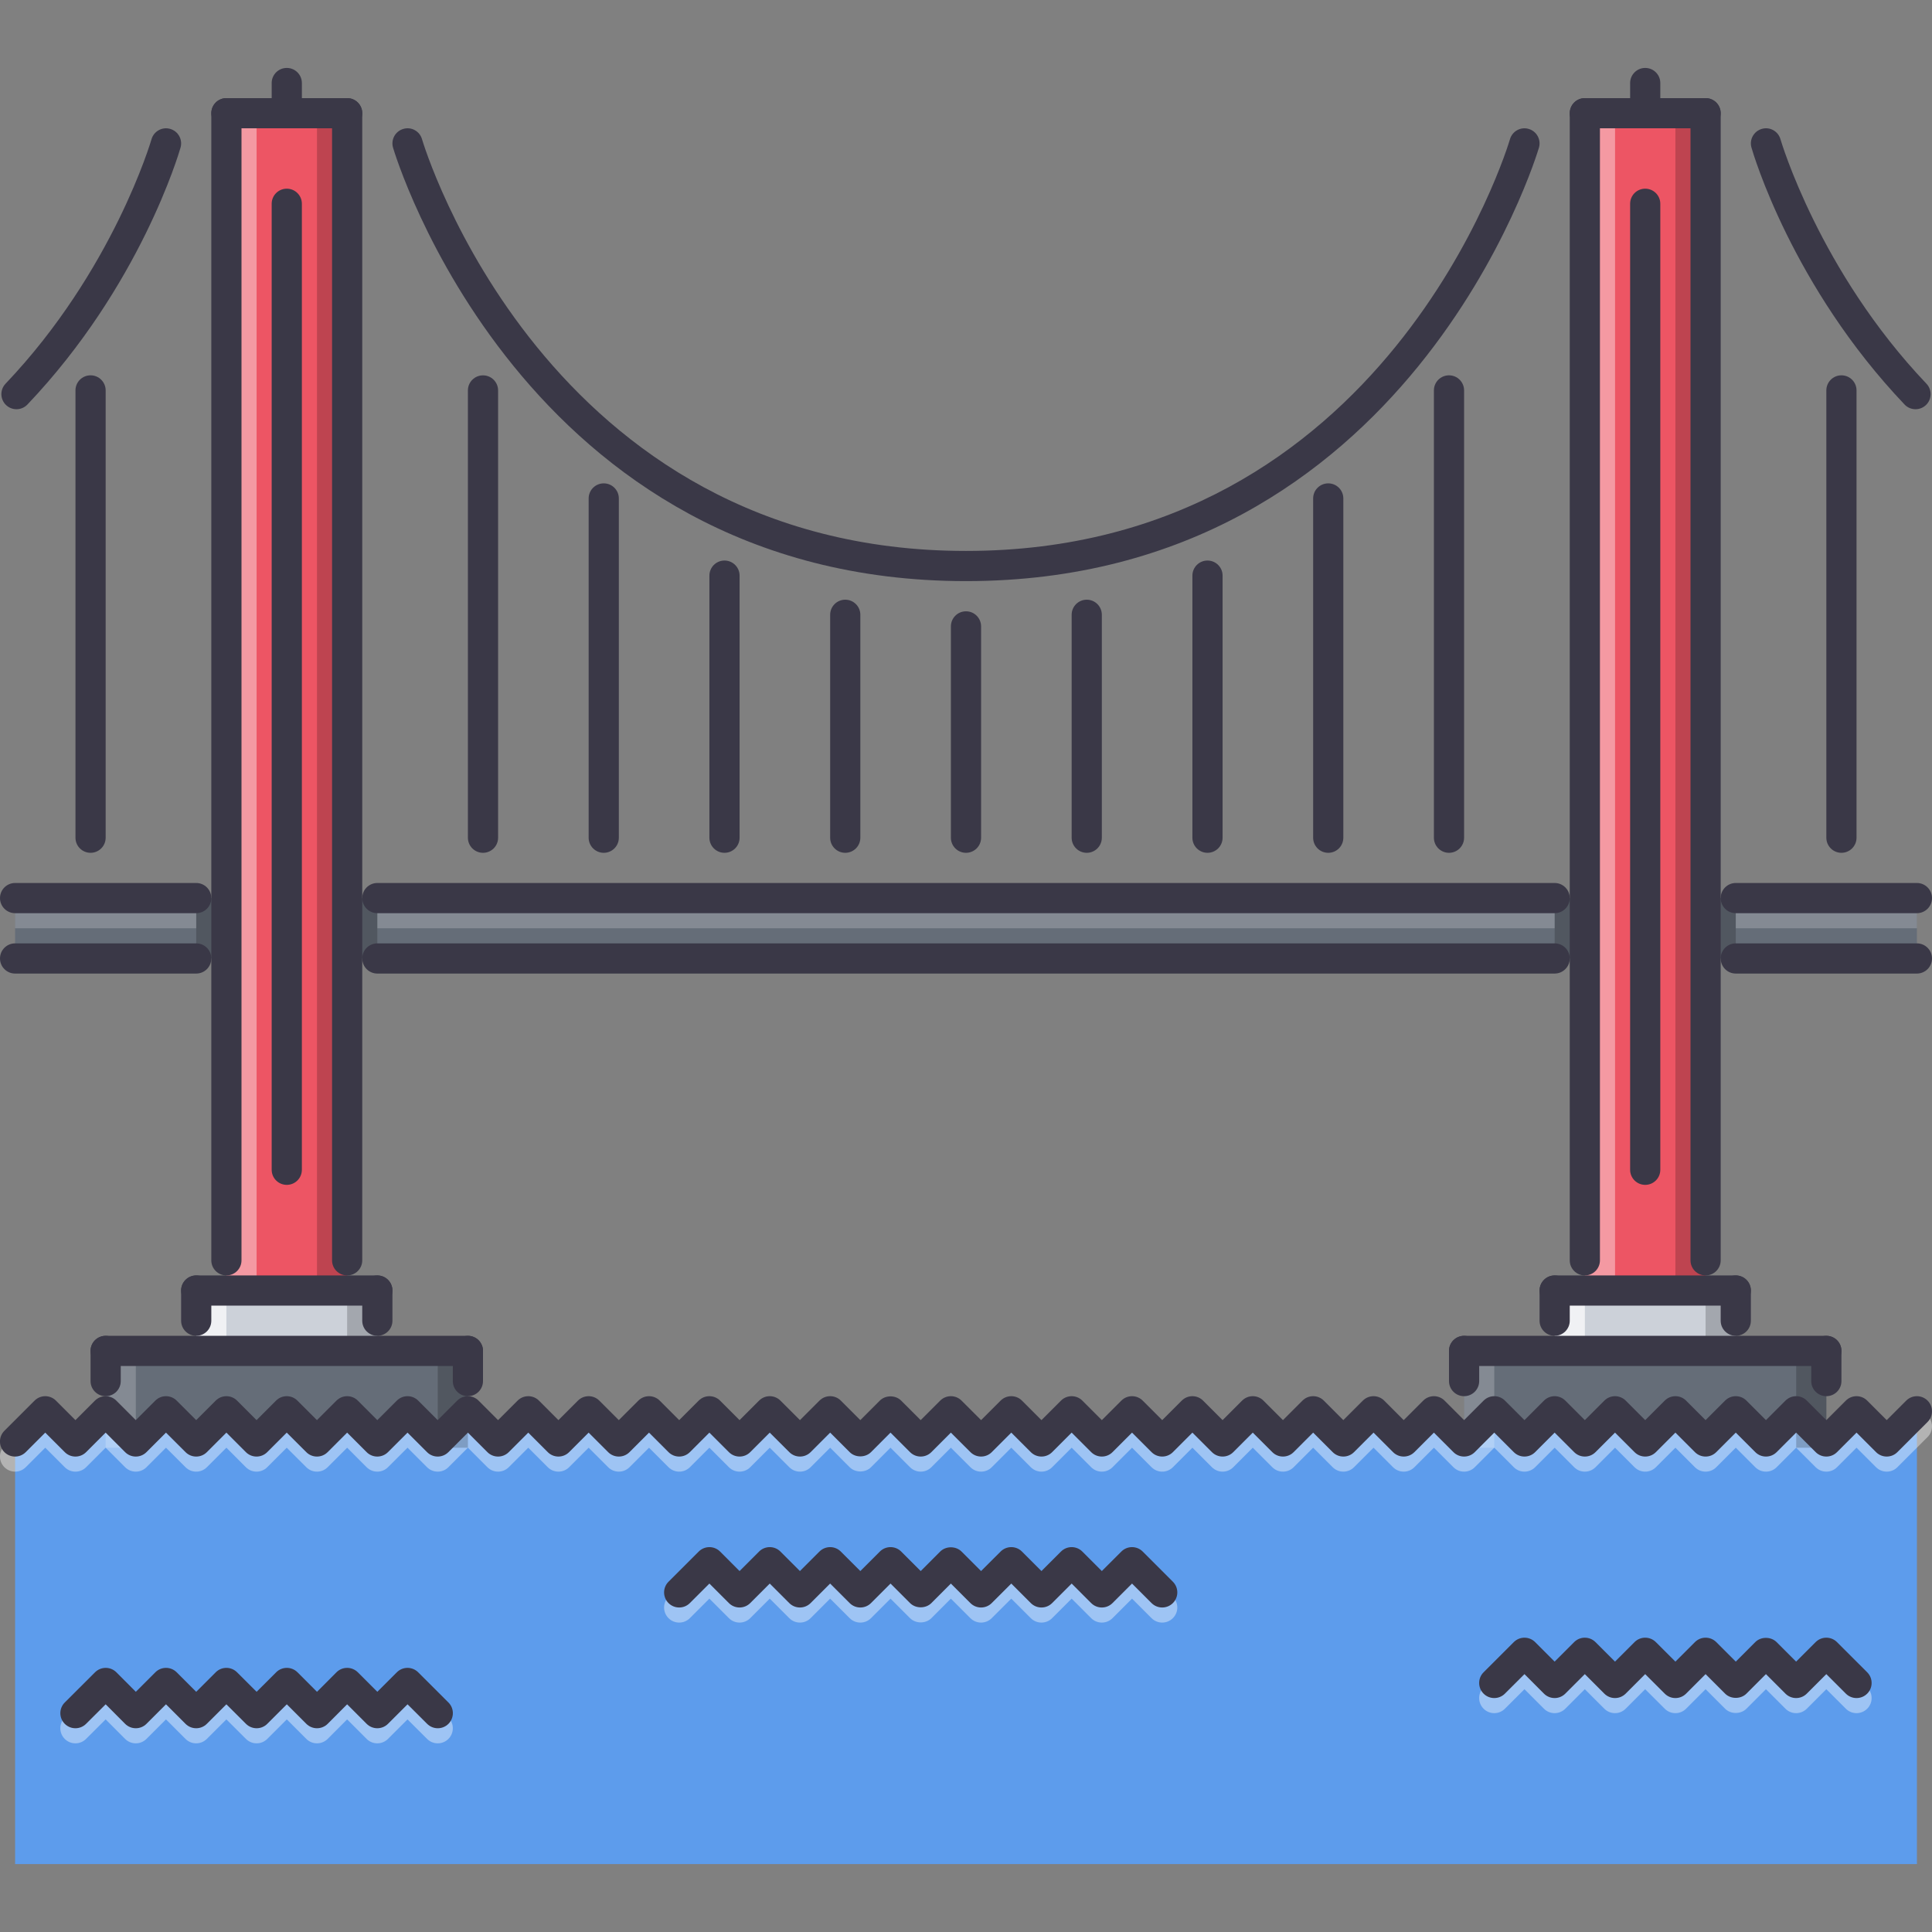 <?xml version="1.0" encoding="iso-8859-1"?>
<!-- Generator: Adobe Illustrator 19.0.0, SVG Export Plug-In . SVG Version: 6.00 Build 0)  -->
<svg version="1.1" id="Capa_1" xmlns="http://www.w3.org/2000/svg" xmlns:xlink="http://www.w3.org/1999/xlink" x="0px" y="0px"
	 viewBox="0 0 511.925 511.925" style="enable-background:new 0 0 511.925 511.925;" xml:space="preserve">
<rect x="0" y="0" width="511.925" height="511.925" fill="#808080" stroke="none"/>
<g>
	<rect x="4.002" y="237.965" style="fill:#656D78;" width="503.93" height="15.997"/>
	<rect x="27.992" y="357.955" style="fill:#656D78;" width="95.99" height="25.652"/>
	<rect x="387.942" y="357.955" style="fill:#656D78;" width="95.99" height="25.652"/>
</g>
<g>
	<rect x="59.992" y="29.995" style="fill:#ED5564;" width="31.995" height="311.95"/>
	<rect x="419.942" y="29.995" style="fill:#ED5564;" width="31.994" height="311.95"/>
</g>
<rect x="4.002" y="377.945" style="fill:#5D9CEC;" width="503.93" height="115.98"/>
<g style="opacity:0.4;">
	<path style="fill:#FFFFFF;" d="M510.753,375.119c-1.563-1.563-4.094-1.563-5.656,0l-5.17,5.172l-5.172-5.172
		c-1.563-1.563-4.094-1.563-5.656,0l-5.17,5.172l-5.172-5.172c-1.563-1.563-4.092-1.563-5.654,0l-5.172,5.172l-5.172-5.172
		c-1.561-1.563-4.092-1.563-5.654,0l-5.172,5.172l-5.17-5.172c-1.563-1.563-4.094-1.563-5.656,0l-5.172,5.172l-5.17-5.172
		c-1.563-1.563-4.094-1.563-5.656,0l-5.17,5.172l-5.172-5.172c-1.563-1.563-4.094-1.563-5.656,0l-5.17,5.172l-5.172-5.172
		c-1.563-1.563-4.092-1.563-5.654,0l-5.172,5.172l-5.172-5.172c-1.561-1.563-4.092-1.563-5.654,0l-5.172,5.172l-5.17-5.172
		c-1.563-1.563-4.094-1.563-5.656,0l-5.172,5.172l-5.17-5.172c-1.563-1.563-4.094-1.563-5.656,0l-5.17,5.172l-5.172-5.172
		c-1.563-1.563-4.094-1.563-5.656,0l-5.17,5.172l-5.172-5.172c-1.563-1.563-4.092-1.563-5.654,0l-5.172,5.172l-5.172-5.172
		c-1.561-1.563-4.092-1.563-5.654,0l-5.172,5.172l-5.17-5.172c-1.563-1.563-4.094-1.563-5.656,0l-5.172,5.172l-5.17-5.172
		c-1.563-1.563-4.094-1.563-5.656,0l-5.17,5.172l-5.18-5.172c-1.563-1.563-4.094-1.563-5.655,0l-5.171,5.172l-5.172-5.172
		c-1.504-1.5-4.158-1.5-5.654,0l-5.164,5.172l-5.171-5.172c-1.562-1.563-4.093-1.563-5.655,0l-5.172,5.172l-5.178-5.172
		c-1.563-1.563-4.094-1.563-5.656,0l-5.171,5.172l-5.171-5.172c-1.563-1.563-4.094-1.563-5.656,0l-5.17,5.172l-5.164-5.172
		c-0.75-0.75-1.766-1.172-2.828-1.172c-1.059,0-2.078,0.422-2.827,1.172l-5.179,5.172l-5.171-5.172
		c-1.563-1.563-4.093-1.563-5.655,0l-5.171,5.172l-5.164-5.172c-0.75-0.75-1.765-1.172-2.828-1.172
		c-1.059,0-2.078,0.422-2.828,1.172l-5.175,5.172l-5.167-5.172c-0.75-0.75-1.766-1.172-2.828-1.172
		c-1.062,0-2.078,0.422-2.827,1.172l-5.171,5.172l-5.171-5.172c-1.562-1.563-4.093-1.563-5.655,0l-5.175,5.172l-5.167-5.172
		c-0.75-0.75-1.765-1.172-2.828-1.172s-2.078,0.422-2.828,1.172l-5.171,5.172l-5.179-5.172c-1.563-1.563-4.093-1.563-5.655,0
		l-5.171,5.172l-5.164-5.172c-0.75-0.75-1.765-1.172-2.827-1.172c-1.062,0-2.078,0.422-2.828,1.172l-5.171,5.172l-5.179-5.172
		c-1.563-1.563-4.093-1.563-5.656,0l-5.171,5.172l-5.164-5.172c-0.75-0.75-1.765-1.172-2.828-1.172
		c-1.062,0-2.078,0.422-2.828,1.172l-5.171,5.172l-5.171-5.172c-1.562-1.563-4.093-1.563-5.655,0l-7.999,7.999
		c-1.562,1.563-1.562,4.093,0,5.655s4.093,1.563,5.656,0l5.171-5.171l5.171,5.171c1.563,1.563,4.093,1.563,5.655,0l5.171-5.171
		l5.164,5.171c0.75,0.75,1.765,1.172,2.828,1.172c1.062,0,2.078-0.422,2.828-1.172l5.171-5.171l5.179,5.171
		c1.562,1.563,4.093,1.563,5.655,0l5.171-5.171l5.163,5.171c0.75,0.75,1.766,1.172,2.828,1.172c1.063,0,2.078-0.422,2.828-1.172
		l5.171-5.171l5.179,5.171c1.562,1.563,4.093,1.563,5.655,0l5.171-5.171l5.163,5.171c0.75,0.75,1.766,1.172,2.828,1.172
		c1.059,0,2.078-0.422,2.828-1.172l5.179-5.171l5.171,5.171c1.562,1.563,4.093,1.563,5.655,0l5.171-5.171l5.164,5.171
		c0.75,0.75,1.765,1.172,2.828,1.172c1.059,0,2.078-0.422,2.828-1.172l5.175-5.171l5.167,5.171c0.75,0.75,1.766,1.172,2.828,1.172
		s2.077-0.422,2.827-1.172l5.171-5.171l5.171,5.171c1.562,1.563,4.093,1.563,5.655,0l5.174-5.171l5.168,5.171
		c0.75,0.75,1.766,1.172,2.828,1.172s2.077-0.422,2.827-1.172l5.171-5.171l5.172,5.171c1.563,1.563,4.092,1.563,5.654,0l5.172-5.171
		l5.179,5.171c1.562,1.563,4.093,1.563,5.655,0l5.172-5.171l5.17,5.171c1.504,1.508,4.16,1.492,5.656,0l5.163-5.171l5.171,5.171
		c1.563,1.563,4.094,1.563,5.656,0l5.17-5.171l5.18,5.171c1.563,1.563,4.094,1.563,5.654,0l5.172-5.171l5.172,5.171
		c1.563,1.563,4.092,1.563,5.654,0l5.172-5.171l5.17,5.171c1.563,1.563,4.094,1.563,5.656,0l5.172-5.171l5.17,5.171
		c1.563,1.563,4.094,1.563,5.656,0l5.17-5.171l5.172,5.171c1.563,1.563,4.094,1.563,5.656,0l5.17-5.171l5.172,5.171
		c1.563,1.563,4.094,1.563,5.654,0l5.172-5.171l5.172,5.171c1.563,1.563,4.092,1.563,5.654,0l5.172-5.171l5.17,5.171
		c1.563,1.563,4.094,1.563,5.656,0l5.172-5.171l5.17,5.171c1.563,1.563,4.094,1.563,5.656,0l5.17-5.171l5.172,5.171
		c1.563,1.563,4.094,1.563,5.656,0l5.17-5.171l5.172,5.171c1.563,1.563,4.094,1.563,5.654,0l5.172-5.171l5.172,5.171
		c1.563,1.563,4.092,1.563,5.654,0l5.172-5.171l5.17,5.171c1.563,1.563,4.094,1.563,5.656,0l5.172-5.171l5.17,5.171
		c1.563,1.563,4.094,1.563,5.656,0l5.17-5.171l5.172,5.171c1.563,1.563,4.094,1.563,5.656,0l5.17-5.171l5.172,5.171
		c0.781,0.781,1.805,1.172,2.828,1.172s2.047-0.391,2.826-1.172l8-7.999C512.316,379.213,512.316,376.682,510.753,375.119z"/>
	<path style="fill:#FFFFFF;" d="M302.782,415.113c-1.561-1.563-4.092-1.563-5.654,0l-5.172,5.172l-5.17-5.172
		c-1.563-1.563-4.094-1.563-5.656,0l-5.172,5.172l-5.17-5.172c-1.563-1.563-4.094-1.563-5.656,0l-5.178,5.172l-5.172-5.172
		c-1.5-1.508-4.156-1.492-5.655,0l-5.163,5.172l-5.172-5.172c-1.563-1.563-4.092-1.563-5.654,0l-5.172,5.172l-5.179-5.172
		c-1.562-1.563-4.093-1.563-5.655,0l-5.172,5.172l-5.17-5.172c-1.563-1.563-4.094-1.563-5.656,0l-5.171,5.172l-5.163-5.172
		c-0.75-0.75-1.766-1.172-2.828-1.172c-1.059,0-2.078,0.422-2.828,1.172l-8.006,7.999c-1.563,1.563-1.563,4.093,0,5.655
		s4.094,1.563,5.655,0l5.175-5.171l5.168,5.171c0.75,0.75,1.765,1.172,2.827,1.172s2.077-0.422,2.827-1.172l5.172-5.171l5.171,5.171
		c1.562,1.563,4.093,1.563,5.655,0l5.172-5.171l5.178,5.171c1.563,1.563,4.094,1.563,5.656,0l5.171-5.171l5.171,5.171
		c1.504,1.5,4.16,1.5,5.656,0l5.162-5.171l5.172,5.171c1.563,1.563,4.094,1.563,5.654,0l5.18-5.171l5.172,5.171
		c1.563,1.563,4.092,1.563,5.654,0l5.172-5.171l5.17,5.171c1.563,1.563,4.094,1.563,5.656,0l5.172-5.171l5.17,5.171
		c0.781,0.781,1.805,1.172,2.828,1.172s2.047-0.391,2.828-1.172c1.563-1.563,1.563-4.093,0-5.655L302.782,415.113z"/>
	<path style="fill:#FFFFFF;" d="M486.749,439.11c-1.563-1.562-4.094-1.562-5.656,0l-5.172,5.172l-5.17-5.172
		c-1.5-1.499-4.156-1.499-5.656,0l-5.162,5.172l-5.172-5.172c-1.563-1.562-4.094-1.562-5.656,0l-5.17,5.172l-5.18-5.172
		c-1.563-1.562-4.092-1.562-5.654,0l-5.172,5.172l-5.172-5.172c-1.561-1.562-4.092-1.562-5.654,0l-5.172,5.172l-5.162-5.172
		c-0.75-0.749-1.766-1.171-2.828-1.171s-2.078,0.422-2.828,1.171l-8.006,8c-1.563,1.562-1.563,4.093,0,5.654
		c1.563,1.563,4.092,1.563,5.654,0l5.18-5.171l5.162,5.171c0.75,0.75,1.766,1.172,2.828,1.172s2.078-0.422,2.828-1.172l5.172-5.171
		l5.17,5.171c1.563,1.563,4.094,1.563,5.656,0l5.17-5.171l5.18,5.171c1.563,1.563,4.094,1.563,5.656,0l5.17-5.171l5.172,5.171
		c1.5,1.5,4.156,1.5,5.654,0l5.164-5.171l5.172,5.171c0.781,0.781,1.805,1.172,2.826,1.172c1.023,0,2.047-0.391,2.828-1.172
		l5.172-5.171l5.178,5.171c1.563,1.563,4.094,1.563,5.656,0c1.563-1.562,1.563-4.093,0-5.654L486.749,439.11z"/>
	<path style="fill:#FFFFFF;" d="M110.799,447.11c-1.562-1.563-4.089-1.563-5.651,0l-5.171,5.17l-5.171-5.17
		c-0.75-0.75-1.765-1.172-2.828-1.172s-2.082,0.422-2.832,1.172l-5.156,5.17l-5.167-5.17c-1.563-1.563-4.093-1.563-5.655,0
		l-5.175,5.17l-5.187-5.17c-1.562-1.563-4.089-1.563-5.651,0l-5.171,5.17l-5.171-5.17c-1.563-1.563-4.093-1.563-5.656,0l-5.167,5.17
		l-5.156-5.17c-0.75-0.75-1.765-1.172-2.828-1.172h-0.004c-1.058,0-2.074,0.422-2.824,1.172l-8.015,7.998
		c-1.566,1.555-1.566,4.094-0.008,5.655c1.563,1.563,4.093,1.563,5.655,0l5.187-5.171l5.156,5.171
		c0.75,0.75,1.769,1.172,2.832,1.172c1.062,0,2.078-0.422,2.828-1.172l5.171-5.171l5.171,5.171c1.562,1.563,4.093,1.563,5.655,0
		l5.175-5.171l5.187,5.171c1.563,1.563,4.089,1.563,5.651,0l5.171-5.171l5.171,5.171c0.75,0.75,1.765,1.172,2.827,1.172
		s2.082-0.422,2.832-1.172l5.155-5.171l5.167,5.171c0.781,0.781,1.805,1.172,2.828,1.172s2.046-0.391,2.828-1.172l5.175-5.171
		l5.187,5.171c1.562,1.563,4.093,1.563,5.655,0c1.559-1.562,1.559-4.101-0.008-5.655L110.799,447.11z"/>
</g>
<g style="opacity:0.4;">
	<rect x="59.992" y="29.995" style="fill:#FFFFFF;" width="7.999" height="311.95"/>
</g>
<g style="opacity:0.2;">
	<rect x="83.992" y="29.995" width="7.999" height="311.95"/>
</g>
<g style="opacity:0.4;">
	<rect x="419.942" y="29.995" style="fill:#FFFFFF;" width="7.998" height="311.95"/>
</g>
<g style="opacity:0.2;">
	<rect x="443.932" y="29.995" width="7.998" height="311.95"/>
</g>
<g style="opacity:0.2;">
	<rect x="27.992" y="357.955" style="fill:#FFFFFF;" width="7.995" height="25.652"/>
</g>
<g style="opacity:0.2;">
	<rect x="115.992" y="357.955" width="7.995" height="25.652"/>
</g>
<g style="opacity:0.2;">
	<rect x="387.942" y="357.955" style="fill:#FFFFFF;" width="7.998" height="25.652"/>
</g>
<g style="opacity:0.2;">
	<rect x="475.942" y="357.955" width="7.992" height="25.652"/>
</g>
<rect x="51.992" y="341.955" style="fill:#CCD1D9;" width="47.993" height="15.998"/>
<g style="opacity:0.7;">
	<rect x="51.992" y="341.955" style="fill:#FFFFFF;" width="7.995" height="15.998"/>
</g>
<g style="opacity:0.2;">
	<rect x="91.982" y="341.955" width="7.995" height="15.998"/>
</g>
<rect x="411.942" y="341.955" style="fill:#CCD1D9;" width="47.994" height="15.998"/>
<g style="opacity:0.7;">
	<rect x="411.942" y="341.955" style="fill:#FFFFFF;" width="8" height="15.998"/>
</g>
<g style="opacity:0.2;">
	<rect x="451.932" y="341.955" width="8" height="15.998"/>
</g>
<g style="opacity:0.2;">
	<rect x="51.992" y="237.965" width="7.995" height="15.997"/>
</g>
<g style="opacity:0.2;">
	<rect x="91.982" y="237.965" width="7.995" height="15.997"/>
</g>
<g style="opacity:0.2;">
	<rect x="411.942" y="237.965" width="8" height="15.997"/>
</g>
<g style="opacity:0.2;">
	<rect x="451.932" y="237.965" width="8" height="15.997"/>
</g>
<g style="opacity:0.2;">
	<rect x="4.002" y="237.965" style="fill:#FFFFFF;" width="47.993" height="7.998"/>
</g>
<g style="opacity:0.2;">
	<rect x="99.992" y="237.965" style="fill:#FFFFFF;" width="311.95" height="7.998"/>
</g>
<g style="opacity:0.2;">
	<rect x="459.932" y="237.965" style="fill:#FFFFFF;" width="47.992" height="7.998"/>
</g>
<g>
	<path style="fill:#3A3847;" d="M499.927,385.945c-1.023,0-2.047-0.391-2.828-1.171l-5.172-5.171l-5.17,5.171
		c-1.563,1.562-4.094,1.562-5.656,0l-5.172-5.171l-5.17,5.171c-1.563,1.562-4.094,1.562-5.656,0l-5.17-5.171l-5.172,5.171
		c-1.563,1.562-4.094,1.562-5.656,0l-5.17-5.171l-5.172,5.171c-1.563,1.562-4.092,1.562-5.654,0l-5.172-5.171l-5.172,5.171
		c-1.561,1.562-4.092,1.562-5.654,0l-5.172-5.171l-5.17,5.171c-1.563,1.562-4.094,1.562-5.656,0l-5.172-5.171l-5.17,5.171
		c-1.563,1.562-4.094,1.562-5.656,0l-5.17-5.171l-5.172,5.171c-1.563,1.562-4.094,1.562-5.656,0l-5.17-5.171l-5.172,5.171
		c-1.563,1.562-4.092,1.562-5.654,0l-5.172-5.171l-5.172,5.171c-1.561,1.562-4.092,1.562-5.654,0l-5.172-5.171l-5.17,5.171
		c-1.563,1.562-4.094,1.562-5.656,0l-5.172-5.171l-5.17,5.171c-1.563,1.562-4.094,1.562-5.656,0l-5.17-5.171l-5.172,5.171
		c-1.563,1.562-4.094,1.562-5.656,0l-5.17-5.171l-5.172,5.171c-1.563,1.562-4.092,1.562-5.654,0l-5.172-5.171l-5.172,5.171
		c-1.561,1.562-4.092,1.562-5.654,0l-5.18-5.171l-5.17,5.171c-1.563,1.562-4.094,1.562-5.656,0l-5.171-5.171l-5.163,5.171
		c-1.496,1.491-4.152,1.507-5.656,0l-5.17-5.171l-5.172,5.171c-1.563,1.562-4.094,1.562-5.655,0l-5.18-5.17l-5.172,5.171
		c-1.563,1.562-4.092,1.562-5.654,0l-5.172-5.171l-5.171,5.171c-0.75,0.749-1.765,1.171-2.827,1.171l0,0
		c-1.063,0-2.078-0.422-2.828-1.171l-5.168-5.171l-5.174,5.171c-1.563,1.562-4.093,1.562-5.655,0l-5.171-5.171l-5.171,5.171
		c-0.75,0.749-1.765,1.171-2.827,1.171l0,0c-1.063,0-2.078-0.422-2.828-1.171l-5.167-5.171l-5.175,5.171
		c-0.75,0.749-1.769,1.171-2.828,1.171l0,0c-1.063,0-2.078-0.422-2.828-1.171l-5.164-5.171l-5.171,5.171
		c-1.563,1.562-4.093,1.562-5.655,0l-5.171-5.171l-5.179,5.171c-0.75,0.749-1.769,1.171-2.828,1.171l0,0
		c-1.063,0-2.078-0.422-2.828-1.171l-5.163-5.171l-5.171,5.171c-1.563,1.562-4.093,1.562-5.655,0l-5.179-5.171l-5.171,5.171
		c-0.75,0.749-1.765,1.171-2.828,1.171l0,0c-1.062,0-2.078-0.422-2.828-1.171l-5.163-5.171l-5.171,5.171
		c-1.562,1.562-4.093,1.562-5.655,0l-5.179-5.171l-5.171,5.171c-0.75,0.749-1.766,1.171-2.828,1.171l0,0
		c-1.063,0-2.078-0.422-2.828-1.171l-5.164-5.171l-5.171,5.171c-1.562,1.562-4.093,1.562-5.655,0l-5.171-5.171l-5.171,5.171
		c-1.563,1.562-4.094,1.562-5.656,0c-1.562-1.563-1.562-4.094,0-5.655l7.999-7.999c1.562-1.563,4.093-1.563,5.655,0l5.171,5.171
		l5.171-5.171c0.75-0.75,1.766-1.172,2.828-1.172l0,0c1.063,0,2.078,0.422,2.828,1.172l5.164,5.171l5.171-5.171
		c1.563-1.563,4.093-1.563,5.656,0l5.179,5.171l5.171-5.171c0.75-0.75,1.766-1.172,2.828-1.172l0,0c1.063,0,2.078,0.422,2.827,1.172
		l5.164,5.171l5.171-5.171c1.562-1.563,4.093-1.563,5.655,0l5.179,5.171l5.171-5.171c0.75-0.75,1.765-1.172,2.828-1.172l0,0
		c1.063,0,2.078,0.422,2.828,1.172l5.167,5.171l5.175-5.171c1.563-1.563,4.093-1.563,5.655,0l5.171,5.171l5.171-5.171
		c0.75-0.75,1.765-1.172,2.827-1.172l0,0c1.063,0,2.078,0.422,2.828,1.172l5.167,5.171l5.175-5.171
		c0.75-0.75,1.77-1.172,2.828-1.172l0,0c1.063,0,2.078,0.422,2.828,1.172l5.164,5.171l5.171-5.171c1.563-1.563,4.093-1.563,5.655,0
		l5.171,5.171l5.179-5.171c0.749-0.75,1.769-1.172,2.827-1.172l0,0c1.063,0,2.078,0.422,2.828,1.172l5.164,5.171l5.17-5.171
		c1.563-1.563,4.094-1.563,5.656,0l5.171,5.171l5.171-5.171c1.563-1.563,4.094-1.563,5.656,0l5.178,5.171l5.172-5.171
		c1.563-1.563,4.094-1.563,5.655,0l5.171,5.171l5.164-5.171c1.5-1.5,4.154-1.5,5.654,0l5.172,5.171l5.171-5.171
		c1.562-1.563,4.093-1.563,5.655,0l5.18,5.171l5.17-5.171c1.563-1.563,4.094-1.563,5.656,0l5.17,5.171l5.172-5.171
		c1.563-1.563,4.094-1.563,5.656,0l5.17,5.171l5.172-5.171c1.563-1.563,4.094-1.563,5.654,0l5.172,5.171l5.172-5.171
		c1.563-1.563,4.092-1.563,5.654,0l5.172,5.171l5.17-5.171c1.563-1.563,4.094-1.563,5.656,0l5.172,5.171l5.17-5.171
		c1.563-1.563,4.094-1.563,5.656,0l5.17,5.171l5.172-5.171c1.563-1.563,4.094-1.563,5.656,0l5.17,5.171l5.172-5.171
		c1.563-1.563,4.094-1.563,5.654,0l5.172,5.171l5.172-5.171c1.563-1.563,4.092-1.563,5.654,0l5.172,5.171l5.17-5.171
		c1.563-1.563,4.094-1.563,5.656,0l5.172,5.171l5.17-5.171c1.563-1.563,4.094-1.563,5.656,0l5.17,5.171l5.172-5.171
		c1.563-1.563,4.094-1.563,5.656,0l5.17,5.171l5.172-5.171c1.563-1.563,4.094-1.563,5.654,0l5.172,5.171l5.172-5.171
		c1.563-1.563,4.092-1.563,5.654,0l5.172,5.171l5.17-5.171c1.563-1.563,4.094-1.563,5.656,0l5.172,5.171l5.17-5.171
		c1.563-1.563,4.094-1.563,5.656,0c1.563,1.562,1.563,4.093,0,5.655l-8,7.999C501.974,385.555,500.95,385.945,499.927,385.945z"/>
	<path style="fill:#3A3847;" d="M307.954,425.94c-1.023,0-2.047-0.391-2.828-1.171l-5.17-5.171l-5.172,5.171
		c-1.563,1.562-4.094,1.562-5.656,0l-5.17-5.171l-5.172,5.171c-1.563,1.562-4.092,1.562-5.654,0l-5.172-5.171l-5.18,5.171
		c-1.561,1.562-4.092,1.562-5.654,0l-5.172-5.171l-5.162,5.171c-1.496,1.499-4.152,1.499-5.656,0l-5.171-5.171l-5.171,5.171
		c-1.563,1.562-4.094,1.562-5.656,0l-5.178-5.171l-5.172,5.171c-1.563,1.562-4.094,1.562-5.655,0l-5.171-5.171l-5.172,5.171
		c-0.75,0.75-1.766,1.171-2.827,1.171l0,0c-1.063,0-2.077-0.421-2.827-1.171l-5.168-5.171l-5.175,5.171
		c-1.562,1.562-4.093,1.562-5.655,0c-1.563-1.563-1.563-4.094,0-5.655l8.006-7.999c0.75-0.75,1.77-1.172,2.828-1.172l0,0
		c1.063,0,2.078,0.422,2.828,1.172l5.163,5.171l5.171-5.171c1.563-1.563,4.094-1.563,5.656,0l5.17,5.171l5.172-5.171
		c1.563-1.563,4.094-1.563,5.655,0l5.179,5.171l5.172-5.171c1.563-1.563,4.092-1.563,5.654,0l5.172,5.171l5.163-5.171
		c1.495-1.5,4.151-1.5,5.655,0l5.172,5.171l5.178-5.171c1.563-1.563,4.094-1.563,5.656,0l5.17,5.171l5.172-5.171
		c1.563-1.563,4.094-1.563,5.656,0l5.17,5.171l5.172-5.171c1.563-1.563,4.094-1.563,5.654,0l8,7.999
		c1.563,1.562,1.563,4.093,0,5.655C310.001,425.549,308.978,425.94,307.954,425.94z"/>
	<path style="fill:#3A3847;" d="M475.921,449.937c-1.021,0-2.045-0.391-2.826-1.172l-5.172-5.171l-5.164,5.171
		c-1.498,1.492-4.154,1.508-5.654,0l-5.172-5.171l-5.17,5.171c-1.563,1.563-4.094,1.563-5.656,0l-5.18-5.171l-5.17,5.171
		c-1.563,1.563-4.094,1.563-5.656,0l-5.17-5.171l-5.172,5.171c-0.75,0.75-1.766,1.172-2.828,1.172l0,0
		c-1.063,0-2.078-0.422-2.828-1.172l-5.162-5.171l-5.18,5.171c-1.563,1.563-4.092,1.563-5.654,0c-1.563-1.562-1.563-4.093,0-5.655
		l8.006-7.999c0.75-0.75,1.766-1.172,2.828-1.172l0,0c1.063,0,2.078,0.422,2.828,1.172l5.162,5.171l5.172-5.171
		c1.563-1.562,4.094-1.562,5.654,0l5.172,5.171l5.172-5.171c1.563-1.562,4.092-1.562,5.654,0l5.18,5.171l5.17-5.171
		c1.563-1.562,4.094-1.562,5.656,0l5.172,5.171l5.162-5.171c1.492-1.499,4.148-1.499,5.656,0l5.17,5.171l5.172-5.171
		c1.563-1.562,4.094-1.562,5.656,0l8.006,7.999c1.563,1.563,1.563,4.094,0,5.655c-1.563,1.563-4.094,1.563-5.656,0l-5.178-5.171
		l-5.172,5.171C477.968,449.546,476.944,449.937,475.921,449.937z"/>
	<path style="fill:#3A3847;" d="M99.977,457.936c-1.023,0-2.047-0.391-2.828-1.172l-5.167-5.171l-5.155,5.171
		c-0.75,0.75-1.77,1.172-2.832,1.172l0,0c-1.063,0-2.078-0.422-2.827-1.172l-5.171-5.171l-5.171,5.171
		c-1.562,1.563-4.089,1.563-5.651,0l-5.187-5.171l-5.175,5.171c-1.562,1.563-4.093,1.563-5.655,0l-5.171-5.171l-5.171,5.171
		c-0.75,0.75-1.766,1.172-2.828,1.172l0,0c-1.063,0-2.082-0.422-2.832-1.172L28,451.593l-5.187,5.171
		c-1.562,1.563-4.093,1.563-5.655,0c-1.558-1.563-1.558-4.102,0.008-5.655l8.015-7.999c0.75-0.75,1.766-1.172,2.824-1.172h0.004
		c1.063,0,2.078,0.422,2.828,1.172l5.156,5.171l5.167-5.171c1.563-1.563,4.093-1.563,5.656,0l5.171,5.171l5.171-5.171
		c1.563-1.563,4.089-1.563,5.651,0l5.187,5.171l5.175-5.171c1.562-1.563,4.093-1.563,5.655,0l5.167,5.171l5.156-5.171
		c0.75-0.75,1.769-1.172,2.832-1.172l0,0c1.063,0,2.078,0.422,2.828,1.172l5.171,5.171l5.171-5.171c1.563-1.563,4.089-1.563,5.651,0
		l8.015,7.999c1.566,1.554,1.566,4.093,0.008,5.655c-1.563,1.563-4.093,1.563-5.655,0l-5.187-5.171l-5.175,5.171
		C102.024,457.545,101.001,457.936,99.977,457.936z"/>
	<path style="fill:#3A3847;" d="M51.992,241.967H3.999c-2.21,0-3.999-1.789-3.999-3.999c0-2.211,1.789-4,3.999-4h47.993
		c2.211,0,4,1.789,4,4C55.991,240.178,54.203,241.967,51.992,241.967z"/>
	<path style="fill:#3A3847;" d="M51.992,257.965H3.999c-2.21,0-3.999-1.789-3.999-4c0-2.21,1.789-3.999,3.999-3.999h47.993
		c2.211,0,4,1.789,4,3.999C55.991,256.176,54.203,257.965,51.992,257.965z"/>
	<path style="fill:#3A3847;" d="M411.939,241.967H99.985c-2.211,0-4-1.789-4-3.999c0-2.211,1.789-4,4-4h311.954c2.211,0,4,1.789,4,4
		C415.939,240.178,414.15,241.967,411.939,241.967z"/>
	<path style="fill:#3A3847;" d="M411.939,257.965H99.985c-2.211,0-4-1.789-4-4c0-2.21,1.789-3.999,4-3.999h311.954
		c2.211,0,4,1.789,4,3.999C415.939,256.176,414.15,257.965,411.939,257.965z"/>
	<path style="fill:#3A3847;" d="M507.925,241.967h-47.992c-2.211,0-4-1.789-4-3.999c0-2.211,1.789-4,4-4h47.992c2.211,0,4,1.789,4,4
		C511.925,240.178,510.136,241.967,507.925,241.967z"/>
	<path style="fill:#3A3847;" d="M507.925,257.965h-47.992c-2.211,0-4-1.789-4-4c0-2.21,1.789-3.999,4-3.999h47.992
		c2.211,0,4,1.789,4,3.999C511.925,256.176,510.136,257.965,507.925,257.965z"/>
	<path style="fill:#3A3847;" d="M51.992,353.95c-2.211,0-4-1.788-4-3.999v-7.999c0-2.21,1.789-3.999,4-3.999s4,1.789,4,3.999v7.999
		C55.991,352.162,54.203,353.95,51.992,353.95z"/>
	<path style="fill:#3A3847;" d="M99.985,353.95c-2.211,0-4-1.788-4-3.999v-7.999c0-2.21,1.789-3.999,4-3.999
		c2.21,0,3.999,1.789,3.999,3.999v7.999C103.984,352.162,102.195,353.95,99.985,353.95z"/>
	<path style="fill:#3A3847;" d="M99.985,345.951H51.992c-2.211,0-4-1.788-4-3.999c0-2.21,1.789-3.999,4-3.999h47.993
		c2.21,0,3.999,1.789,3.999,3.999C103.984,344.163,102.195,345.951,99.985,345.951z"/>
	<path style="fill:#3A3847;" d="M59.991,337.953c-2.211,0-4-1.789-4-4V29.998c0-2.211,1.789-3.999,4-3.999
		c2.21,0,3.999,1.788,3.999,3.999v303.955C63.99,336.164,62.201,337.953,59.991,337.953z"/>
	<path style="fill:#3A3847;" d="M91.986,337.953c-2.211,0-4-1.789-4-4V29.998c0-2.211,1.789-3.999,4-3.999s4,1.788,4,3.999v303.955
		C95.985,336.164,94.197,337.953,91.986,337.953z"/>
	<path style="fill:#3A3847;" d="M91.986,33.997H59.991c-2.211,0-4-1.788-4-3.999s1.789-3.999,4-3.999h31.995
		c2.211,0,4,1.788,4,3.999S94.197,33.997,91.986,33.997z"/>
	<path style="fill:#3A3847;" d="M75.988,33.997c-2.21,0-4-1.788-4-3.999v-7.999c0-2.211,1.789-3.999,4-3.999s4,1.788,4,3.999v7.999
		C79.988,32.209,78.199,33.997,75.988,33.997z"/>
	<path style="fill:#3A3847;" d="M435.935,33.997c-2.209,0-3.998-1.788-3.998-3.999v-7.999c0-2.211,1.789-3.999,3.998-3.999
		c2.211,0,4,1.788,4,3.999v7.999C439.935,32.209,438.146,33.997,435.935,33.997z"/>
	<path style="fill:#3A3847;" d="M75.988,313.956c-2.21,0-4-1.788-4-3.999V53.994c0-2.21,1.789-3.999,4-3.999s4,1.789,4,3.999
		v255.963C79.988,312.168,78.199,313.956,75.988,313.956z"/>
	<path style="fill:#3A3847;" d="M451.933,33.997h-31.994c-2.211,0-4-1.788-4-3.999s1.789-3.999,4-3.999h31.994
		c2.211,0,4,1.788,4,3.999S454.144,33.997,451.933,33.997z"/>
	<path style="fill:#3A3847;" d="M255.962,153.98c-117.639,0-151.498-113.733-151.826-114.881c-0.605-2.125,0.625-4.336,2.746-4.945
		c2.128-0.633,4.339,0.617,4.944,2.742c0.316,1.094,32.616,109.086,144.135,109.086c111.672,0,143.822-107.992,144.135-109.086
		c0.609-2.125,2.828-3.359,4.938-2.742c2.125,0.602,3.359,2.82,2.75,4.945C407.456,40.246,373.601,153.98,255.962,153.98z"/>
	<path style="fill:#3A3847;" d="M507.558,108.432c-1.055,0-2.117-0.414-2.898-1.242c-29.838-31.354-40.15-66.607-40.572-68.091
		c-0.609-2.125,0.625-4.336,2.742-4.945c2.117-0.633,4.336,0.617,4.945,2.742c0.102,0.344,10.256,34.909,38.682,64.779
		c1.523,1.602,1.461,4.133-0.141,5.655C509.542,108.065,508.55,108.432,507.558,108.432z"/>
	<path style="fill:#3A3847;" d="M255.962,225.97c-2.211,0-4-1.789-4-4v-55.991c0-2.211,1.789-4,4-4s4,1.789,4,4v55.991
		C259.962,224.181,258.173,225.97,255.962,225.97z"/>
	<path style="fill:#3A3847;" d="M287.958,225.97c-2.211,0-4-1.789-4-4v-59.069c0-2.211,1.789-3.999,4-3.999
		c2.209,0,3.998,1.788,3.998,3.999v59.069C291.956,224.181,290.167,225.97,287.958,225.97z"/>
	<path style="fill:#3A3847;" d="M319.952,225.97c-2.211,0-4-1.789-4-4v-69.442c0-2.211,1.789-4,4-4s4,1.789,4,4v69.442
		C323.952,224.181,322.163,225.97,319.952,225.97z"/>
	<path style="fill:#3A3847;" d="M351.948,225.97c-2.211,0-4-1.789-4-4v-89.893c0-2.211,1.789-4,4-4s3.998,1.789,3.998,4v89.893
		C355.946,224.181,354.159,225.97,351.948,225.97z"/>
	<path style="fill:#3A3847;" d="M383.942,225.97c-2.209,0-3.998-1.789-3.998-4V103.448c0-2.211,1.789-3.999,3.998-3.999
		c2.211,0,4,1.788,4,3.999v118.521C387.942,224.181,386.153,225.97,383.942,225.97z"/>
	<path style="fill:#3A3847;" d="M487.929,225.97c-2.211,0-4-1.789-4-4V103.448c0-2.211,1.789-3.999,4-3.999
		c2.209,0,3.998,1.788,3.998,3.999v118.521C491.927,224.181,490.138,225.97,487.929,225.97z"/>
	<path style="fill:#3A3847;" d="M4.366,108.432c-0.992,0-1.984-0.367-2.757-1.102c-1.601-1.522-1.664-4.054-0.141-5.655
		c28.496-29.94,38.581-64.436,38.678-64.779c0.609-2.125,2.843-3.359,4.944-2.742c2.125,0.602,3.355,2.82,2.75,4.945
		c-0.425,1.483-10.737,36.736-40.576,68.091C6.479,108.018,5.42,108.432,4.366,108.432z"/>
	<path style="fill:#3A3847;" d="M23.996,225.97c-2.21,0-3.999-1.789-3.999-4V103.448c0-2.211,1.789-3.999,3.999-3.999
		c2.211,0,4,1.788,4,3.999v118.521C27.995,224.181,26.207,225.97,23.996,225.97z"/>
	<path style="fill:#3A3847;" d="M223.966,225.97c-2.21,0-3.998-1.789-3.998-4v-59.069c0-2.211,1.788-3.999,3.998-3.999
		c2.211,0,4,1.788,4,3.999v59.069C227.966,224.181,226.177,225.97,223.966,225.97z"/>
	<path style="fill:#3A3847;" d="M191.972,225.97c-2.211,0-4-1.789-4-4v-69.442c0-2.211,1.789-4,4-4s3.999,1.789,3.999,4v69.442
		C195.971,224.181,194.183,225.97,191.972,225.97z"/>
	<path style="fill:#3A3847;" d="M159.976,225.97c-2.211,0-4-1.789-4-4v-89.893c0-2.211,1.789-4,4-4c2.21,0,3.999,1.789,3.999,4
		v89.893C163.975,224.181,162.187,225.97,159.976,225.97z"/>
	<path style="fill:#3A3847;" d="M127.981,225.97c-2.21,0-4-1.789-4-4V103.456c0-2.211,1.789-3.999,4-3.999c2.211,0,4,1.788,4,3.999
		V221.97C131.98,224.181,130.191,225.97,127.981,225.97z"/>
	<path style="fill:#3A3847;" d="M123.981,361.949H27.995c-2.21,0-4-1.789-4-3.999c0-2.211,1.789-4,4-4h95.986c2.211,0,4,1.789,4,4
		C127.981,360.16,126.192,361.949,123.981,361.949z"/>
	<path style="fill:#3A3847;" d="M27.995,369.948c-2.21,0-4-1.789-4-3.999v-7.999c0-2.211,1.789-4,4-4s4,1.789,4,4v7.999
		C31.995,368.159,30.206,369.948,27.995,369.948z"/>
	<path style="fill:#3A3847;" d="M123.981,369.948c-2.21,0-3.999-1.789-3.999-3.999v-7.999c0-2.211,1.789-4,3.999-4
		c2.211,0,4,1.789,4,4v7.999C127.981,368.159,126.192,369.948,123.981,369.948z"/>
	<path style="fill:#3A3847;" d="M411.939,353.95c-2.211,0-3.998-1.788-3.998-3.999v-7.999c0-2.21,1.787-3.999,3.998-3.999
		s4,1.789,4,3.999v7.999C415.939,352.162,414.15,353.95,411.939,353.95z"/>
	<path style="fill:#3A3847;" d="M459.933,353.95c-2.211,0-4-1.788-4-3.999v-7.999c0-2.21,1.789-3.999,4-3.999
		s3.998,1.789,3.998,3.999v7.999C463.931,352.162,462.144,353.95,459.933,353.95z"/>
	<path style="fill:#3A3847;" d="M459.933,345.951h-47.994c-2.211,0-3.998-1.788-3.998-3.999c0-2.21,1.787-3.999,3.998-3.999h47.994
		c2.211,0,3.998,1.789,3.998,3.999C463.931,344.163,462.144,345.951,459.933,345.951z"/>
	<path style="fill:#3A3847;" d="M419.939,337.953c-2.211,0-4-1.789-4-4V29.998c0-2.211,1.789-3.999,4-3.999s3.998,1.788,3.998,3.999
		v303.955C423.937,336.164,422.15,337.953,419.939,337.953z"/>
	<path style="fill:#3A3847;" d="M451.933,337.953c-2.211,0-3.998-1.789-3.998-4V29.998c0-2.211,1.787-3.999,3.998-3.999
		s4,1.788,4,3.999v303.955C455.933,336.164,454.144,337.953,451.933,337.953z"/>
	<path style="fill:#3A3847;" d="M435.935,313.956c-2.209,0-3.998-1.788-3.998-3.999V53.994c0-2.21,1.789-3.999,3.998-3.999
		c2.211,0,4,1.789,4,3.999v255.963C439.935,312.168,438.146,313.956,435.935,313.956z"/>
	<path style="fill:#3A3847;" d="M483.929,361.949h-95.987c-2.211,0-4-1.789-4-3.999c0-2.211,1.789-4,4-4h95.986c2.211,0,4,1.789,4,4
		C487.929,360.16,486.14,361.949,483.929,361.949z"/>
	<path style="fill:#3A3847;" d="M387.942,369.948c-2.211,0-4-1.789-4-3.999v-7.999c0-2.211,1.789-4,4-4s4,1.789,4,4v7.999
		C391.942,368.159,390.153,369.948,387.942,369.948z"/>
	<path style="fill:#3A3847;" d="M483.929,369.948c-2.211,0-4-1.789-4-3.999v-7.999c0-2.211,1.789-4,4-4s4,1.789,4,4v7.999
		C487.929,368.159,486.14,369.948,483.929,369.948z"/>
</g>
<g>
</g>
<g>
</g>
<g>
</g>
<g>
</g>
<g>
</g>
<g>
</g>
<g>
</g>
<g>
</g>
<g>
</g>
<g>
</g>
<g>
</g>
<g>
</g>
<g>
</g>
<g>
</g>
<g>
</g>
</svg>
